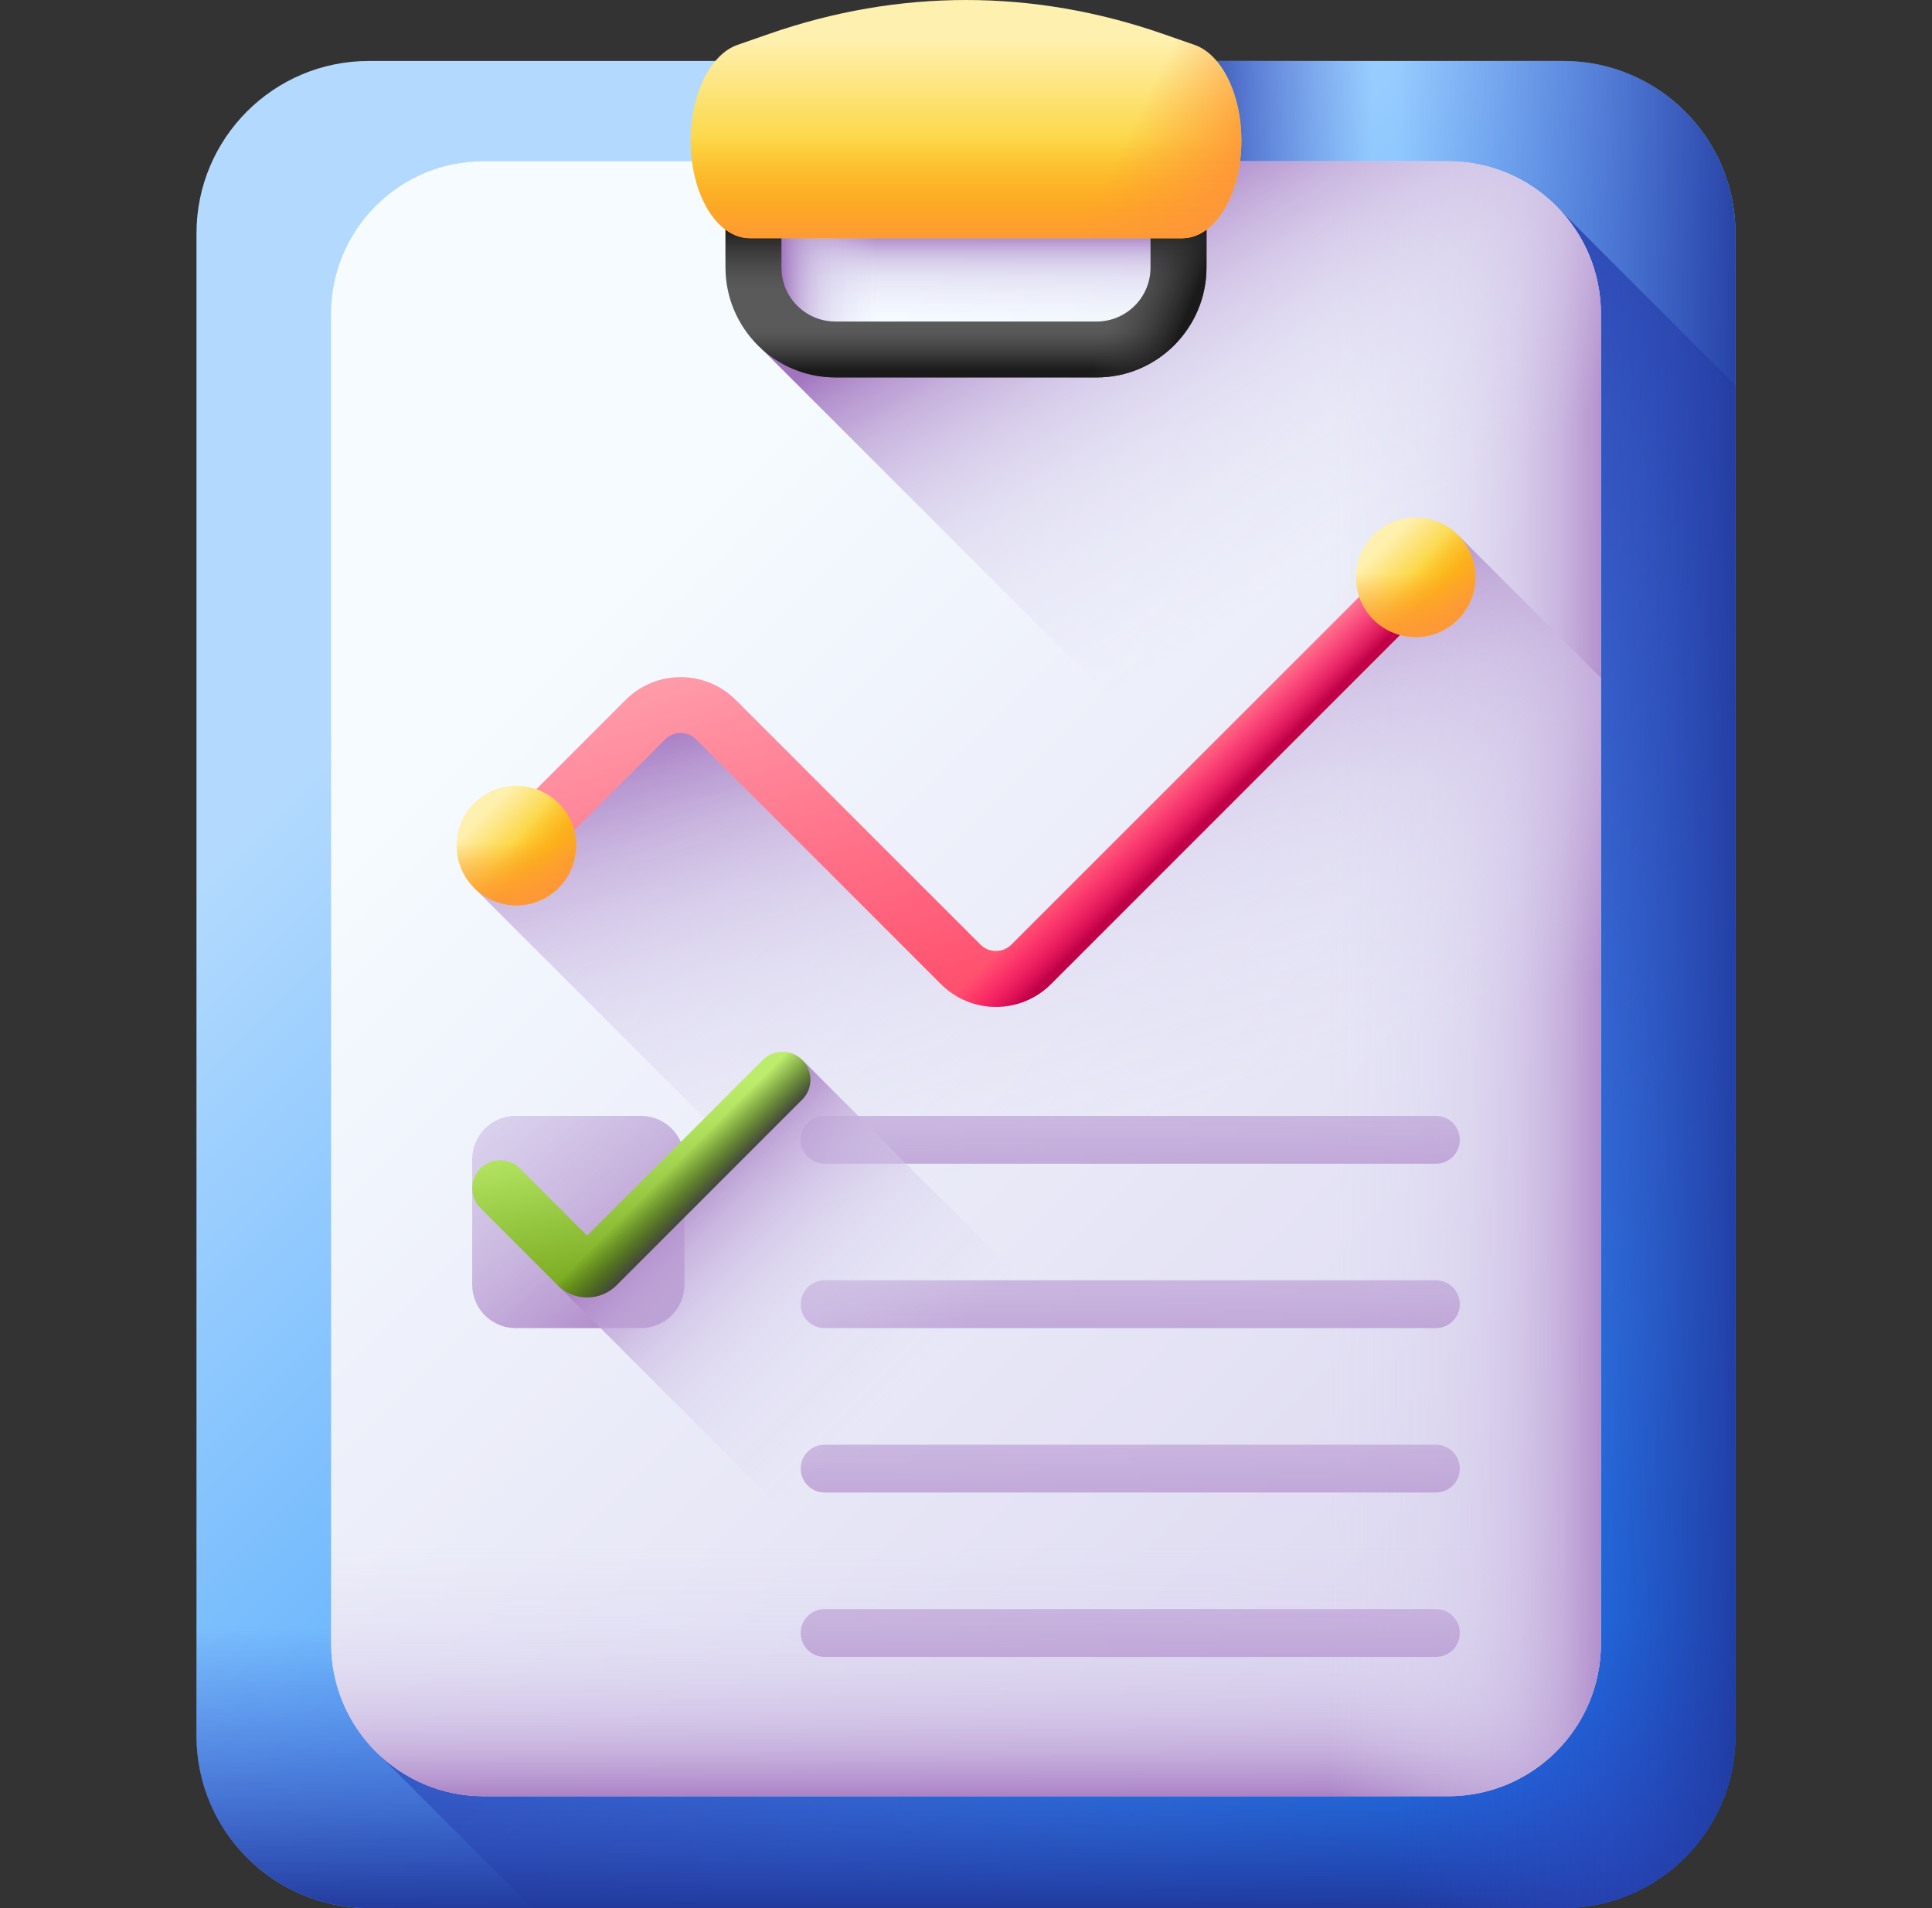<svg width="81" height="80" viewBox="0 0 81 80" fill="none" xmlns="http://www.w3.org/2000/svg">
<rect x="0" y="0" width="81" height="80" fill="#333333" stroke="none"/>
<g id="fi_10473656" clip-path="url(#clip0_221_830)">
<g id="Group">
<g id="Group_2">
<path id="Vector" d="M65.534 80H15.465C11.474 80 8.238 76.764 8.238 72.773V9.783C8.238 5.791 11.474 2.556 15.465 2.556H65.534C69.526 2.556 72.761 5.791 72.761 9.783V72.773C72.761 76.764 69.526 80 65.534 80Z" fill="url(#paint0_linear_221_830)"/>
<path id="Vector_2" d="M65.461 8.86L15.898 73.573L22.324 80H65.534C69.526 80 72.761 76.764 72.761 72.773V16.161L65.461 8.86Z" fill="url(#paint1_linear_221_830)"/>
<path id="Vector_3" d="M8.238 42.233V72.773C8.238 76.764 11.474 80 15.465 80H65.534C69.526 80 72.761 76.764 72.761 72.773V42.233H8.238Z" fill="url(#paint2_linear_221_830)"/>
<path id="Vector_4" d="M65.535 2.556H29.67V80H65.535C69.526 80 72.761 76.764 72.761 72.773V9.783C72.761 5.791 69.526 2.556 65.535 2.556Z" fill="url(#paint3_linear_221_830)"/>
<path id="Vector_5" d="M65.535 2.556H44.666V13.946H72.761V9.782C72.761 5.791 69.526 2.556 65.535 2.556Z" fill="url(#paint4_linear_221_830)"/>
</g>
<g id="Group_3">
<path id="Vector_6" d="M60.723 75.309H20.276C16.744 75.309 13.88 72.445 13.88 68.913V13.159C13.88 9.626 16.744 6.762 20.276 6.762H60.723C64.256 6.762 67.12 9.626 67.12 13.159V68.913C67.12 72.445 64.256 75.309 60.723 75.309Z" fill="url(#paint5_linear_221_830)"/>
<path id="Vector_7" d="M13.88 41.881V68.913C13.88 72.446 16.744 75.309 20.276 75.309H60.723C64.256 75.309 67.12 72.445 67.12 68.913V41.881H13.88Z" fill="url(#paint6_linear_221_830)"/>
<path id="Vector_8" d="M60.723 6.762H32.849V75.309H60.723C64.256 75.309 67.12 72.445 67.12 68.913V13.159C67.12 9.626 64.256 6.762 60.723 6.762Z" fill="url(#paint7_linear_221_830)"/>
</g>
<path id="Vector_9" d="M61.124 22.428L43.391 40.161C42.477 41.075 40.996 41.075 40.083 40.161L30.122 30.201C29.366 29.445 28.147 29.427 27.37 30.16L19.875 37.223L57.962 75.309H60.723C64.256 75.309 67.12 72.445 67.12 68.913V28.424L61.124 22.428Z" fill="url(#paint8_linear_221_830)"/>
<path id="Vector_10" d="M31.882 6.433H49.118V14.225H31.882V6.433Z" fill="url(#paint9_linear_221_830)"/>
<path id="Vector_11" d="M31.882 6.433H49.118V14.225H31.882V6.433Z" fill="url(#paint10_linear_221_830)"/>
<path id="Vector_12" d="M67.12 13.159C67.12 9.626 64.256 6.762 60.723 6.762H49.058V10.397C49.058 12.739 47.16 14.637 44.818 14.637H31.941L67.12 49.816V13.159Z" fill="url(#paint11_linear_221_830)"/>
<g id="Group_4">
<path id="Vector_13" d="M45.976 15.824H35.023C32.483 15.824 30.417 13.757 30.417 11.218V5.293H50.583V11.218C50.583 13.757 48.516 15.824 45.976 15.824ZM32.761 7.637V11.218C32.761 12.465 33.776 13.48 35.023 13.48H45.976C47.224 13.48 48.239 12.465 48.239 11.218V7.637H32.761Z" fill="url(#paint12_linear_221_830)"/>
</g>
<g id="Group_5">
<path id="Vector_14" d="M45.976 15.824H35.023C32.483 15.824 30.417 13.757 30.417 11.218V5.293H50.583V11.218C50.583 13.757 48.516 15.824 45.976 15.824ZM32.761 7.637V11.218C32.761 12.465 33.776 13.48 35.023 13.48H45.976C47.224 13.48 48.239 12.465 48.239 11.218V7.637H32.761Z" fill="url(#paint13_linear_221_830)"/>
</g>
<g id="Group_6">
<path id="Vector_15" d="M45.976 15.824H35.023C32.483 15.824 30.417 13.757 30.417 11.218V5.293H50.583V11.218C50.583 13.757 48.516 15.824 45.976 15.824ZM32.761 7.637V11.218C32.761 12.465 33.776 13.48 35.023 13.48H45.976C47.224 13.48 48.239 12.465 48.239 11.218V7.637H32.761Z" fill="url(#paint14_linear_221_830)"/>
</g>
<path id="Vector_16" d="M40.322 7.637H48.239V11.218C48.239 12.465 47.224 13.48 45.976 13.48H40.322V15.824H45.976C48.516 15.824 50.582 13.757 50.582 11.218V5.293H40.322V7.637Z" fill="url(#paint15_linear_221_830)"/>
<g id="Group_7">
<path id="Vector_17" d="M49.567 9.987H31.433C30.064 9.987 28.955 8.153 28.955 5.89C28.955 3.953 29.776 2.281 30.922 1.881L32.228 1.426C37.683 -0.475 43.317 -0.475 48.772 1.426L50.078 1.881C51.224 2.281 52.045 3.953 52.045 5.89C52.045 8.153 50.935 9.987 49.567 9.987Z" fill="url(#paint16_linear_221_830)"/>
<path id="Vector_18" d="M49.567 9.987C50.935 9.987 52.045 8.152 52.045 5.89C52.045 3.953 51.224 2.28 50.078 1.881L48.772 1.426C46.044 0.475 43.272 0 40.5 0V9.987H49.567Z" fill="url(#paint17_linear_221_830)"/>
<path id="Vector_19" d="M28.955 5.89C28.955 8.153 30.064 9.987 31.433 9.987H49.567C50.935 9.987 52.045 8.152 52.045 5.89C52.045 4.712 51.74 3.635 51.245 2.879H29.755C29.259 3.635 28.955 4.712 28.955 5.89Z" fill="url(#paint18_linear_221_830)"/>
</g>
<g id="Group_8">
<g id="Group_9">
<path id="Vector_20" d="M60.2 48.79H34.572C34.018 48.79 33.569 48.341 33.569 47.787C33.569 47.234 34.018 46.785 34.572 46.785H60.2C60.754 46.785 61.203 47.233 61.203 47.787C61.203 48.341 60.754 48.79 60.2 48.79Z" fill="url(#paint19_linear_221_830)"/>
<path id="Vector_21" d="M60.2 55.682H34.572C34.018 55.682 33.569 55.233 33.569 54.68C33.569 54.126 34.018 53.677 34.572 53.677H60.2C60.754 53.677 61.203 54.126 61.203 54.68C61.203 55.233 60.754 55.682 60.2 55.682Z" fill="url(#paint20_linear_221_830)"/>
<path id="Vector_22" d="M60.2 62.575H34.572C34.018 62.575 33.569 62.126 33.569 61.573C33.569 61.019 34.018 60.57 34.572 60.57H60.2C60.754 60.57 61.203 61.019 61.203 61.573C61.203 62.126 60.754 62.575 60.2 62.575Z" fill="url(#paint21_linear_221_830)"/>
<path id="Vector_23" d="M60.2 69.467H34.572C34.018 69.467 33.569 69.019 33.569 68.465C33.569 67.911 34.018 67.462 34.572 67.462H60.2C60.754 67.462 61.203 67.911 61.203 68.465C61.203 69.019 60.754 69.467 60.2 69.467Z" fill="url(#paint22_linear_221_830)"/>
</g>
<path id="Vector_24" d="M26.875 55.682H21.618C20.612 55.682 19.797 54.867 19.797 53.862V48.605C19.797 47.6 20.612 46.785 21.618 46.785H26.875C27.88 46.785 28.695 47.6 28.695 48.605V53.862C28.695 54.867 27.88 55.682 26.875 55.682Z" fill="url(#paint23_linear_221_830)"/>
</g>
<path id="Vector_25" d="M63.747 74.55L33.637 44.44L23.382 53.886L44.805 75.309H60.723C61.817 75.309 62.846 75.034 63.747 74.55Z" fill="url(#paint24_linear_221_830)"/>
<g id="Group_10">
<g id="Group_11">
<path id="Vector_26" d="M24.616 54.397C24.149 54.397 23.712 54.216 23.382 53.886L20.141 50.645C19.683 50.187 19.683 49.445 20.141 48.987C20.598 48.53 21.34 48.53 21.798 48.987L24.616 51.805L31.98 44.441C32.438 43.983 33.18 43.983 33.637 44.441C34.095 44.898 34.095 45.64 33.637 46.098L25.849 53.886C25.519 54.216 25.081 54.397 24.616 54.397Z" fill="url(#paint25_linear_221_830)"/>
</g>
<g id="Group_12">
<path id="Vector_27" d="M24.616 54.397C24.149 54.397 23.712 54.216 23.382 53.886L20.141 50.645C19.683 50.187 19.683 49.445 20.141 48.987C20.598 48.53 21.34 48.53 21.798 48.987L24.616 51.805L31.98 44.441C32.438 43.983 33.18 43.983 33.637 44.441C34.095 44.898 34.095 45.64 33.637 46.098L25.849 53.886C25.519 54.216 25.081 54.397 24.616 54.397Z" fill="url(#paint26_linear_221_830)"/>
</g>
</g>
<g id="Group_13">
<g id="Group_14">
<path id="Vector_28" d="M41.754 42.214C40.918 42.214 40.083 41.896 39.447 41.26L29.187 31C28.828 30.641 28.246 30.641 27.887 31L22.385 36.502C21.928 36.96 21.186 36.96 20.728 36.502C20.27 36.044 20.27 35.303 20.728 34.845L26.23 29.343C27.502 28.071 29.572 28.071 30.844 29.343L41.104 39.602C41.463 39.961 42.045 39.961 42.404 39.602L58.615 23.392C59.072 22.934 59.814 22.934 60.272 23.392C60.73 23.849 60.73 24.591 60.272 25.049L44.061 41.26C43.425 41.896 42.589 42.214 41.754 42.214Z" fill="url(#paint27_linear_221_830)"/>
</g>
<path id="Vector_29" d="M60.272 25.049C60.729 24.591 60.729 23.849 60.272 23.392C59.814 22.934 59.072 22.934 58.614 23.392L42.403 39.602C42.044 39.961 41.462 39.961 41.104 39.602L37.696 36.195L36.039 37.852L39.446 41.26C40.083 41.896 40.918 42.214 41.754 42.214C42.589 42.214 43.425 41.896 44.061 41.26L60.272 25.049Z" fill="url(#paint28_linear_221_830)"/>
<g id="Group_15">
<g id="Group_16">
<g id="Group_17">
<path id="Vector_30" d="M21.648 37.957C23.032 37.957 24.154 36.835 24.154 35.451C24.154 34.066 23.032 32.944 21.648 32.944C20.264 32.944 19.142 34.066 19.142 35.451C19.142 36.835 20.264 37.957 21.648 37.957Z" fill="url(#paint29_linear_221_830)"/>
<path id="Vector_31" d="M19.142 35.45C19.142 36.835 20.264 37.957 21.648 37.957C23.032 37.957 24.154 36.835 24.154 35.45C24.154 35.151 24.101 34.863 24.005 34.597H19.291C19.194 34.863 19.142 35.151 19.142 35.45Z" fill="url(#paint30_linear_221_830)"/>
<path id="Vector_32" d="M19.876 37.223C20.854 38.202 22.441 38.202 23.42 37.223C24.398 36.244 24.398 34.657 23.42 33.679C23.208 33.467 22.967 33.301 22.711 33.181L19.377 36.514C19.498 36.77 19.663 37.011 19.876 37.223Z" fill="url(#paint31_linear_221_830)"/>
</g>
</g>
<g id="Group_18">
<g id="Group_19">
<path id="Vector_33" d="M59.352 26.707C60.736 26.707 61.858 25.585 61.858 24.201C61.858 22.816 60.736 21.694 59.352 21.694C57.968 21.694 56.846 22.816 56.846 24.201C56.846 25.585 57.968 26.707 59.352 26.707Z" fill="url(#paint32_linear_221_830)"/>
<path id="Vector_34" d="M56.846 24.201C56.846 25.585 57.968 26.707 59.352 26.707C60.736 26.707 61.858 25.585 61.858 24.201C61.858 23.901 61.805 23.613 61.709 23.347H56.995C56.898 23.613 56.846 23.901 56.846 24.201Z" fill="url(#paint33_linear_221_830)"/>
<path id="Vector_35" d="M57.58 25.973C58.559 26.952 60.146 26.952 61.124 25.973C62.103 24.994 62.103 23.407 61.124 22.429C60.912 22.217 60.672 22.051 60.415 21.931L57.082 25.264C57.202 25.52 57.368 25.761 57.58 25.973Z" fill="url(#paint34_linear_221_830)"/>
</g>
</g>
</g>
</g>
</g>
</g>
<defs>
<linearGradient id="paint0_linear_221_830" x1="22.147" y1="22.925" x2="72.95" y2="73.728" gradientUnits="userSpaceOnUse">
<stop stop-color="#B3DAFE"/>
<stop offset="1" stop-color="#0182FC"/>
</linearGradient>
<linearGradient id="paint1_linear_221_830" x1="62.467" y1="62.148" x2="33.507" y2="34.524" gradientUnits="userSpaceOnUse">
<stop stop-color="#314DC9" stop-opacity="0"/>
<stop offset="0.276" stop-color="#304BC4" stop-opacity="0.276"/>
<stop offset="0.563" stop-color="#2B45B8" stop-opacity="0.563"/>
<stop offset="0.854" stop-color="#243BA3" stop-opacity="0.854"/>
<stop offset="1" stop-color="#1F3596"/>
</linearGradient>
<linearGradient id="paint2_linear_221_830" x1="40.5" y1="68.193" x2="40.5" y2="80.487" gradientUnits="userSpaceOnUse">
<stop stop-color="#314DC9" stop-opacity="0"/>
<stop offset="0.276" stop-color="#304BC4" stop-opacity="0.276"/>
<stop offset="0.563" stop-color="#2B45B8" stop-opacity="0.563"/>
<stop offset="0.854" stop-color="#243BA3" stop-opacity="0.854"/>
<stop offset="1" stop-color="#1F3596"/>
</linearGradient>
<linearGradient id="paint3_linear_221_830" x1="58.515" y1="41.278" x2="74.085" y2="41.278" gradientUnits="userSpaceOnUse">
<stop stop-color="#314DC9" stop-opacity="0"/>
<stop offset="0.276" stop-color="#304BC4" stop-opacity="0.276"/>
<stop offset="0.563" stop-color="#2B45B8" stop-opacity="0.563"/>
<stop offset="0.854" stop-color="#243BA3" stop-opacity="0.854"/>
<stop offset="1" stop-color="#1F3596"/>
</linearGradient>
<linearGradient id="paint4_linear_221_830" x1="57.531" y1="8.251" x2="49.063" y2="8.251" gradientUnits="userSpaceOnUse">
<stop stop-color="#314DC9" stop-opacity="0"/>
<stop offset="0.276" stop-color="#304BC4" stop-opacity="0.276"/>
<stop offset="0.563" stop-color="#2B45B8" stop-opacity="0.563"/>
<stop offset="0.854" stop-color="#243BA3" stop-opacity="0.854"/>
<stop offset="1" stop-color="#1F3596"/>
</linearGradient>
<linearGradient id="paint5_linear_221_830" x1="24.787" y1="25.323" x2="68.281" y2="68.817" gradientUnits="userSpaceOnUse">
<stop stop-color="#F5FBFF"/>
<stop offset="1" stop-color="#DBD5EF"/>
</linearGradient>
<linearGradient id="paint6_linear_221_830" x1="40.5" y1="64.859" x2="40.5" y2="75.74" gradientUnits="userSpaceOnUse">
<stop stop-color="#DBD5EF" stop-opacity="0"/>
<stop offset="0.285" stop-color="#D9D2EE" stop-opacity="0.285"/>
<stop offset="0.474" stop-color="#D4C9E9" stop-opacity="0.474"/>
<stop offset="0.635" stop-color="#CBBAE2" stop-opacity="0.635"/>
<stop offset="0.779" stop-color="#BFA5D7" stop-opacity="0.78"/>
<stop offset="0.913" stop-color="#AF8ACA" stop-opacity="0.913"/>
<stop offset="1" stop-color="#A274BF"/>
</linearGradient>
<linearGradient id="paint7_linear_221_830" x1="55.79" y1="41.036" x2="68.173" y2="41.036" gradientUnits="userSpaceOnUse">
<stop stop-color="#DBD5EF" stop-opacity="0"/>
<stop offset="0.285" stop-color="#D9D2EE" stop-opacity="0.285"/>
<stop offset="0.474" stop-color="#D4C9E9" stop-opacity="0.474"/>
<stop offset="0.635" stop-color="#CBBAE2" stop-opacity="0.635"/>
<stop offset="0.779" stop-color="#BFA5D7" stop-opacity="0.78"/>
<stop offset="0.913" stop-color="#AF8ACA" stop-opacity="0.913"/>
<stop offset="1" stop-color="#A274BF"/>
</linearGradient>
<linearGradient id="paint8_linear_221_830" x1="47.843" y1="46.982" x2="41.382" y2="25.93" gradientUnits="userSpaceOnUse">
<stop stop-color="#DBD5EF" stop-opacity="0"/>
<stop offset="0.285" stop-color="#D9D2EE" stop-opacity="0.285"/>
<stop offset="0.474" stop-color="#D4C9E9" stop-opacity="0.474"/>
<stop offset="0.635" stop-color="#CBBAE2" stop-opacity="0.635"/>
<stop offset="0.779" stop-color="#BFA5D7" stop-opacity="0.78"/>
<stop offset="0.913" stop-color="#AF8ACA" stop-opacity="0.913"/>
<stop offset="1" stop-color="#A274BF"/>
</linearGradient>
<linearGradient id="paint9_linear_221_830" x1="40.5" y1="13.334" x2="40.5" y2="9.754" gradientUnits="userSpaceOnUse">
<stop stop-color="#DBD5EF" stop-opacity="0"/>
<stop offset="0.285" stop-color="#D9D2EE" stop-opacity="0.285"/>
<stop offset="0.474" stop-color="#D4C9E9" stop-opacity="0.474"/>
<stop offset="0.635" stop-color="#CBBAE2" stop-opacity="0.635"/>
<stop offset="0.779" stop-color="#BFA5D7" stop-opacity="0.78"/>
<stop offset="0.913" stop-color="#AF8ACA" stop-opacity="0.913"/>
<stop offset="1" stop-color="#A274BF"/>
</linearGradient>
<linearGradient id="paint10_linear_221_830" x1="36.758" y1="10.329" x2="32.747" y2="10.329" gradientUnits="userSpaceOnUse">
<stop stop-color="#DBD5EF" stop-opacity="0"/>
<stop offset="0.285" stop-color="#D9D2EE" stop-opacity="0.285"/>
<stop offset="0.474" stop-color="#D4C9E9" stop-opacity="0.474"/>
<stop offset="0.635" stop-color="#CBBAE2" stop-opacity="0.635"/>
<stop offset="0.779" stop-color="#BFA5D7" stop-opacity="0.78"/>
<stop offset="0.913" stop-color="#AF8ACA" stop-opacity="0.913"/>
<stop offset="1" stop-color="#A274BF"/>
</linearGradient>
<linearGradient id="paint11_linear_221_830" x1="55.809" y1="23.611" x2="46.564" y2="8.017" gradientUnits="userSpaceOnUse">
<stop stop-color="#DBD5EF" stop-opacity="0"/>
<stop offset="0.285" stop-color="#D9D2EE" stop-opacity="0.285"/>
<stop offset="0.474" stop-color="#D4C9E9" stop-opacity="0.474"/>
<stop offset="0.635" stop-color="#CBBAE2" stop-opacity="0.635"/>
<stop offset="0.779" stop-color="#BFA5D7" stop-opacity="0.78"/>
<stop offset="0.913" stop-color="#AF8ACA" stop-opacity="0.913"/>
<stop offset="1" stop-color="#A274BF"/>
</linearGradient>
<linearGradient id="paint12_linear_221_830" x1="40.5" y1="13.742" x2="40.5" y2="15.747" gradientUnits="userSpaceOnUse">
<stop stop-color="#5A5A5A"/>
<stop offset="1" stop-color="#444444"/>
</linearGradient>
<linearGradient id="paint13_linear_221_830" x1="40.5" y1="13.965" x2="40.5" y2="15.524" gradientUnits="userSpaceOnUse">
<stop stop-color="#433F43" stop-opacity="0"/>
<stop offset="1" stop-color="#1A1A1A"/>
</linearGradient>
<linearGradient id="paint14_linear_221_830" x1="40.5" y1="12.146" x2="40.5" y2="9.547" gradientUnits="userSpaceOnUse">
<stop stop-color="#433F43" stop-opacity="0"/>
<stop offset="1" stop-color="#1A1A1A"/>
</linearGradient>
<linearGradient id="paint15_linear_221_830" x1="47.42" y1="11.351" x2="50.093" y2="12.428" gradientUnits="userSpaceOnUse">
<stop stop-color="#433F43" stop-opacity="0"/>
<stop offset="1" stop-color="#1A1A1A"/>
</linearGradient>
<linearGradient id="paint16_linear_221_830" x1="40.5" y1="1.672" x2="40.5" y2="8.892" gradientUnits="userSpaceOnUse">
<stop stop-color="#FEF0AE"/>
<stop offset="1" stop-color="#FAC600"/>
</linearGradient>
<linearGradient id="paint17_linear_221_830" x1="46.749" y1="6.663" x2="51.152" y2="8.887" gradientUnits="userSpaceOnUse">
<stop stop-color="#FE9738" stop-opacity="0"/>
<stop offset="1" stop-color="#FE9738"/>
</linearGradient>
<linearGradient id="paint18_linear_221_830" x1="40.5" y1="5.762" x2="40.5" y2="10.28" gradientUnits="userSpaceOnUse">
<stop stop-color="#FE9738" stop-opacity="0"/>
<stop offset="1" stop-color="#FE9738"/>
</linearGradient>
<linearGradient id="paint19_linear_221_830" x1="47.21" y1="21.759" x2="47.432" y2="54.618" gradientUnits="userSpaceOnUse">
<stop stop-color="#DBD5EF" stop-opacity="0"/>
<stop offset="0.285" stop-color="#D9D2EE" stop-opacity="0.285"/>
<stop offset="0.474" stop-color="#D4C9E9" stop-opacity="0.474"/>
<stop offset="0.635" stop-color="#CBBAE2" stop-opacity="0.635"/>
<stop offset="0.779" stop-color="#BFA5D7" stop-opacity="0.78"/>
<stop offset="0.913" stop-color="#AF8ACA" stop-opacity="0.913"/>
<stop offset="1" stop-color="#A274BF"/>
</linearGradient>
<linearGradient id="paint20_linear_221_830" x1="47.21" y1="28.652" x2="47.432" y2="61.511" gradientUnits="userSpaceOnUse">
<stop stop-color="#DBD5EF" stop-opacity="0"/>
<stop offset="0.285" stop-color="#D9D2EE" stop-opacity="0.285"/>
<stop offset="0.474" stop-color="#D4C9E9" stop-opacity="0.474"/>
<stop offset="0.635" stop-color="#CBBAE2" stop-opacity="0.635"/>
<stop offset="0.779" stop-color="#BFA5D7" stop-opacity="0.78"/>
<stop offset="0.913" stop-color="#AF8ACA" stop-opacity="0.913"/>
<stop offset="1" stop-color="#A274BF"/>
</linearGradient>
<linearGradient id="paint21_linear_221_830" x1="47.21" y1="35.545" x2="47.432" y2="68.404" gradientUnits="userSpaceOnUse">
<stop stop-color="#DBD5EF" stop-opacity="0"/>
<stop offset="0.285" stop-color="#D9D2EE" stop-opacity="0.285"/>
<stop offset="0.474" stop-color="#D4C9E9" stop-opacity="0.474"/>
<stop offset="0.635" stop-color="#CBBAE2" stop-opacity="0.635"/>
<stop offset="0.779" stop-color="#BFA5D7" stop-opacity="0.78"/>
<stop offset="0.913" stop-color="#AF8ACA" stop-opacity="0.913"/>
<stop offset="1" stop-color="#A274BF"/>
</linearGradient>
<linearGradient id="paint22_linear_221_830" x1="47.21" y1="42.437" x2="47.432" y2="75.296" gradientUnits="userSpaceOnUse">
<stop stop-color="#DBD5EF" stop-opacity="0"/>
<stop offset="0.285" stop-color="#D9D2EE" stop-opacity="0.285"/>
<stop offset="0.474" stop-color="#D4C9E9" stop-opacity="0.474"/>
<stop offset="0.635" stop-color="#CBBAE2" stop-opacity="0.635"/>
<stop offset="0.779" stop-color="#BFA5D7" stop-opacity="0.78"/>
<stop offset="0.913" stop-color="#AF8ACA" stop-opacity="0.913"/>
<stop offset="1" stop-color="#A274BF"/>
</linearGradient>
<linearGradient id="paint23_linear_221_830" x1="8.412" y1="32.108" x2="28.239" y2="56.056" gradientUnits="userSpaceOnUse">
<stop stop-color="#DBD5EF" stop-opacity="0"/>
<stop offset="0.285" stop-color="#D9D2EE" stop-opacity="0.285"/>
<stop offset="0.474" stop-color="#D4C9E9" stop-opacity="0.474"/>
<stop offset="0.635" stop-color="#CBBAE2" stop-opacity="0.635"/>
<stop offset="0.779" stop-color="#BFA5D7" stop-opacity="0.78"/>
<stop offset="0.913" stop-color="#AF8ACA" stop-opacity="0.913"/>
<stop offset="1" stop-color="#A274BF"/>
</linearGradient>
<linearGradient id="paint24_linear_221_830" x1="37.646" y1="58.3" x2="28.243" y2="48.897" gradientUnits="userSpaceOnUse">
<stop stop-color="#DBD5EF" stop-opacity="0"/>
<stop offset="0.285" stop-color="#D9D2EE" stop-opacity="0.285"/>
<stop offset="0.474" stop-color="#D4C9E9" stop-opacity="0.474"/>
<stop offset="0.635" stop-color="#CBBAE2" stop-opacity="0.635"/>
<stop offset="0.779" stop-color="#BFA5D7" stop-opacity="0.78"/>
<stop offset="0.913" stop-color="#AF8ACA" stop-opacity="0.913"/>
<stop offset="1" stop-color="#A274BF"/>
</linearGradient>
<linearGradient id="paint25_linear_221_830" x1="26.637" y1="46.231" x2="27.974" y2="53.193" gradientUnits="userSpaceOnUse">
<stop stop-color="#BBEC6C"/>
<stop offset="0.289" stop-color="#ABDC59"/>
<stop offset="0.866" stop-color="#82B32A"/>
<stop offset="1" stop-color="#78A91F"/>
</linearGradient>
<linearGradient id="paint26_linear_221_830" x1="28.234" y1="48.888" x2="29.552" y2="50.206" gradientUnits="userSpaceOnUse">
<stop stop-color="#334C0F" stop-opacity="0"/>
<stop offset="0.32" stop-color="#344C12" stop-opacity="0.32"/>
<stop offset="0.565" stop-color="#374A1C" stop-opacity="0.565"/>
<stop offset="0.786" stop-color="#3C482C" stop-opacity="0.786"/>
<stop offset="0.991" stop-color="#444443" stop-opacity="0.991"/>
<stop offset="1" stop-color="#444444"/>
</linearGradient>
<linearGradient id="paint27_linear_221_830" x1="38.614" y1="23.819" x2="44.406" y2="42.643" gradientUnits="userSpaceOnUse">
<stop stop-color="#FFA1AE"/>
<stop offset="1" stop-color="#FF4565"/>
</linearGradient>
<linearGradient id="paint28_linear_221_830" x1="49.629" y1="32.096" x2="51.228" y2="33.695" gradientUnits="userSpaceOnUse">
<stop stop-color="#FE0364" stop-opacity="0"/>
<stop offset="0.234" stop-color="#F90362" stop-opacity="0.234"/>
<stop offset="0.517" stop-color="#EA035B" stop-opacity="0.517"/>
<stop offset="0.824" stop-color="#D20250" stop-opacity="0.824"/>
<stop offset="1" stop-color="#C00148"/>
</linearGradient>
<linearGradient id="paint29_linear_221_830" x1="20.298" y1="34.101" x2="22.391" y2="36.194" gradientUnits="userSpaceOnUse">
<stop stop-color="#FEF0AE"/>
<stop offset="1" stop-color="#FAC600"/>
</linearGradient>
<linearGradient id="paint30_linear_221_830" x1="21.648" y1="35.321" x2="21.648" y2="38.054" gradientUnits="userSpaceOnUse">
<stop stop-color="#FE9738" stop-opacity="0"/>
<stop offset="1" stop-color="#FE9738"/>
</linearGradient>
<linearGradient id="paint31_linear_221_830" x1="21.485" y1="35.31" x2="23.668" y2="37.193" gradientUnits="userSpaceOnUse">
<stop stop-color="#FE9738" stop-opacity="0"/>
<stop offset="1" stop-color="#FE9738"/>
</linearGradient>
<linearGradient id="paint32_linear_221_830" x1="58.003" y1="22.851" x2="60.096" y2="24.944" gradientUnits="userSpaceOnUse">
<stop stop-color="#FEF0AE"/>
<stop offset="1" stop-color="#FAC600"/>
</linearGradient>
<linearGradient id="paint33_linear_221_830" x1="59.352" y1="24.071" x2="59.352" y2="26.804" gradientUnits="userSpaceOnUse">
<stop stop-color="#FE9738" stop-opacity="0"/>
<stop offset="1" stop-color="#FE9738"/>
</linearGradient>
<linearGradient id="paint34_linear_221_830" x1="59.19" y1="24.06" x2="61.373" y2="25.943" gradientUnits="userSpaceOnUse">
<stop stop-color="#FE9738" stop-opacity="0"/>
<stop offset="1" stop-color="#FE9738"/>
</linearGradient>
<clipPath id="clip0_221_830">
<rect width="80" height="80" fill="white" transform="translate(0.5)"/>
</clipPath>
</defs>
</svg>
